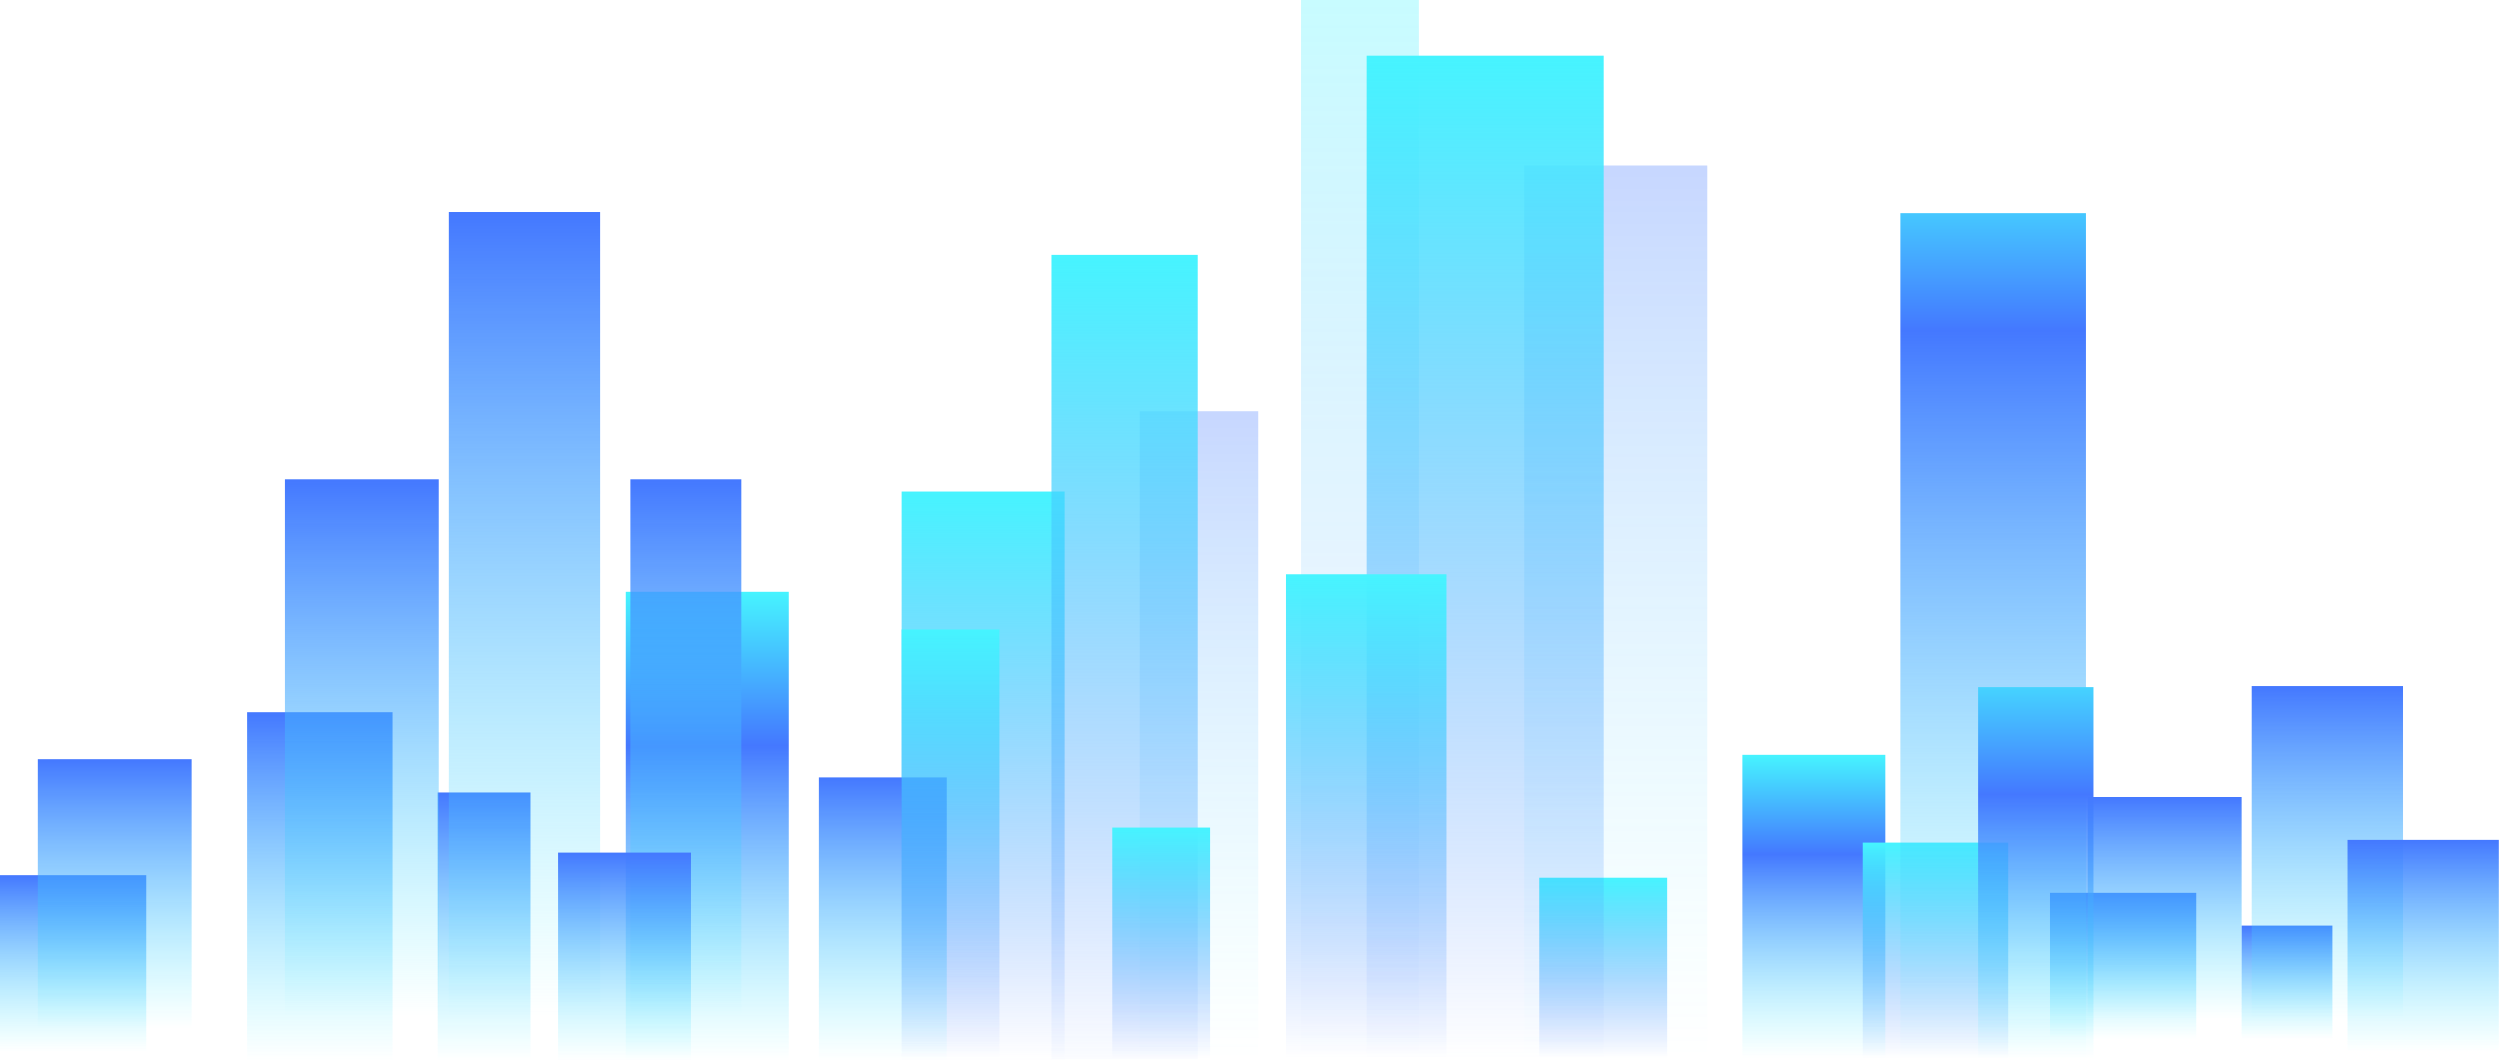 <?xml version="1.0" encoding="UTF-8"?>
<!DOCTYPE svg PUBLIC '-//W3C//DTD SVG 1.0//EN'
          'http://www.w3.org/TR/2001/REC-SVG-20010904/DTD/svg10.dtd'>
<svg fill="none" height="384" style="fill: none;" viewBox="0 0 905 384" width="905" xmlns="http://www.w3.org/2000/svg" xmlns:xlink="http://www.w3.org/1999/xlink"
><path d="M513.636 0H470.97V383.092H513.636V0Z" fill="url(#a)" fill-opacity=".3"
  /><path d="M455.482 148.859H412.581V383.446H455.482V148.859Z" fill="url(#b)" fill-opacity=".3"
  /><path d="M142.106 257.816H89.453V384H142.106V257.816Z" fill="url(#c)"
  /><path d="M52.942 316.812H0V380.708H52.942V316.812Z" fill="url(#d)"
  /><path d="M795.038 323.202H742.097V376.144H795.038V323.202Z" fill="url(#e)"
  /><path d="M192.035 286.865H158.446V383.999H192.035V286.865Z" fill="url(#f)"
  /><path d="M844.33 335.068H811.469V376.144H844.33V335.068Z" fill="url(#g)"
  /><path d="M285.538 214.241H226.531V384H285.538V214.241Z" fill="url(#h)"
  /><path d="M385.396 177.929H326.389V384H385.396V177.929Z" fill="url(#i)"
  /><path d="M342.729 281.418H296.431V383.999H342.729V281.418Z" fill="url(#j)"
  /><path d="M361.793 227.858H326.389V383.092H361.793V227.858Z" fill="url(#k)"
  /><path d="M618.033 59.915H551.764V383.092H618.033V59.915Z" fill="url(#l)" fill-opacity=".3"
  /><path d="M603.508 317.73H557.21V383.092H603.508V317.73Z" fill="url(#m)"
  /><path d="M682.487 273.248H630.742V383.092H682.487V273.248Z" fill="url(#n)"
  /><path d="M726.969 305.021H674.317V383.092H726.969V305.021Z" fill="url(#o)"
  /><path d="M158.825 173.505H103.145V367.929H158.825V173.505Z" fill="url(#p)"
  /><path d="M69.372 274.824H13.692V372.493H69.372V274.824Z" fill="url(#q)"
  /><path d="M811.469 288.516H755.789V368.841H811.469V288.516Z" fill="url(#r)"
  /><path d="M217.243 76.749H162.476V367.929H217.243V76.749Z" fill="url(#s)"
  /><path d="M869.888 248.354H815.12V368.842H869.888V248.354Z" fill="url(#t)"
  /><path d="M904.573 304.034H849.806V380.708H904.573V304.034Z" fill="url(#u)"
  /><path d="M268.36 173.505H228.197V367.929H268.36V173.505Z" fill="url(#v)"
  /><path d="M755.111 77.163H687.934V383.092H755.111V77.163Z" fill="url(#w)"
  /><path d="M433.575 92.266H380.633V383.446H433.575V92.266Z" fill="url(#x)"
  /><path d="M250.134 308.652H202.021V384H250.134V308.652Z" fill="url(#y)"
  /><path d="M438.049 299.574H402.645V383.092H438.049V299.574Z" fill="url(#z)"
  /><path d="M580.533 20.156H494.731V383.446H580.533V20.156Z" fill="url(#A)"
  /><path d="M523.621 207.886H465.522V383.092H523.621V207.886Z" fill="url(#B)"
  /><path d="M757.834 248.738H716.075V383.092H757.834V248.738Z" fill="url(#C)"
  /><defs
  ><linearGradient gradientUnits="userSpaceOnUse" id="a" x1="492.303" x2="492.303" y1="0" y2="383.092"
    ><stop stop-color="#46F4FF"
      /><stop offset="1" stop-color="#4478FF" stop-opacity="0"
    /></linearGradient
    ><linearGradient gradientUnits="userSpaceOnUse" id="b" x1="434.031" x2="434.031" y1="148.859" y2="383.446"
    ><stop stop-color="#4478FF"
      /><stop offset="1" stop-color="#46F4FF" stop-opacity="0"
    /></linearGradient
    ><linearGradient gradientUnits="userSpaceOnUse" id="c" x1="115.779" x2="115.779" y1="257.816" y2="384"
    ><stop stop-color="#4478FF"
      /><stop offset="1" stop-color="#46F4FF" stop-opacity="0"
    /></linearGradient
    ><linearGradient gradientUnits="userSpaceOnUse" id="d" x1="26.471" x2="26.471" y1="316.812" y2="380.708"
    ><stop stop-color="#4478FF"
      /><stop offset="1" stop-color="#46F4FF" stop-opacity="0"
    /></linearGradient
    ><linearGradient gradientUnits="userSpaceOnUse" id="e" x1="768.568" x2="768.568" y1="323.202" y2="376.144"
    ><stop stop-color="#4478FF"
      /><stop offset="1" stop-color="#46F4FF" stop-opacity="0"
    /></linearGradient
    ><linearGradient gradientUnits="userSpaceOnUse" id="f" x1="175.241" x2="175.241" y1="286.865" y2="383.999"
    ><stop stop-color="#4478FF"
      /><stop offset="1" stop-color="#46F4FF" stop-opacity="0"
    /></linearGradient
    ><linearGradient gradientUnits="userSpaceOnUse" id="g" x1="827.899" x2="827.899" y1="335.068" y2="376.144"
    ><stop stop-color="#4478FF"
      /><stop offset="1" stop-color="#46F4FF" stop-opacity="0"
    /></linearGradient
    ><linearGradient gradientUnits="userSpaceOnUse" id="h" x1="256.034" x2="256.034" y1="214.241" y2="384"
    ><stop stop-color="#46F4FF"
      /><stop offset=".328" stop-color="#4478FF"
      /><stop offset="1" stop-color="#46F4FF" stop-opacity="0"
    /></linearGradient
    ><linearGradient gradientUnits="userSpaceOnUse" id="i" x1="355.892" x2="355.892" y1="177.929" y2="384"
    ><stop stop-color="#46F4FF"
      /><stop offset="1" stop-color="#4478FF" stop-opacity="0"
    /></linearGradient
    ><linearGradient gradientUnits="userSpaceOnUse" id="j" x1="319.58" x2="319.58" y1="281.418" y2="383.999"
    ><stop stop-color="#4478FF"
      /><stop offset="1" stop-color="#46F4FF" stop-opacity="0"
    /></linearGradient
    ><linearGradient gradientUnits="userSpaceOnUse" id="k" x1="344.091" x2="344.091" y1="227.858" y2="383.092"
    ><stop stop-color="#46F4FF"
      /><stop offset="1" stop-color="#4478FF" stop-opacity="0"
    /></linearGradient
    ><linearGradient gradientUnits="userSpaceOnUse" id="l" x1="584.899" x2="584.899" y1="59.915" y2="383.092"
    ><stop stop-color="#4478FF"
      /><stop offset="1" stop-color="#46F4FF" stop-opacity="0"
    /></linearGradient
    ><linearGradient gradientUnits="userSpaceOnUse" id="m" x1="580.359" x2="580.359" y1="317.73" y2="383.092"
    ><stop stop-color="#46F4FF"
      /><stop offset="1" stop-color="#4478FF" stop-opacity="0"
    /></linearGradient
    ><linearGradient gradientUnits="userSpaceOnUse" id="n" x1="656.615" x2="656.615" y1="273.248" y2="383.092"
    ><stop stop-color="#46F4FF"
      /><stop offset=".328" stop-color="#4478FF"
      /><stop offset="1" stop-color="#46F4FF" stop-opacity="0"
    /></linearGradient
    ><linearGradient gradientUnits="userSpaceOnUse" id="o" x1="700.643" x2="700.643" y1="305.021" y2="383.092"
    ><stop stop-color="#46F4FF"
      /><stop offset="1" stop-color="#4478FF" stop-opacity="0"
    /></linearGradient
    ><linearGradient gradientUnits="userSpaceOnUse" id="p" x1="130.985" x2="130.985" y1="173.505" y2="367.929"
    ><stop stop-color="#4478FF"
      /><stop offset="1" stop-color="#46F4FF" stop-opacity="0"
    /></linearGradient
    ><linearGradient gradientUnits="userSpaceOnUse" id="q" x1="41.532" x2="41.532" y1="274.824" y2="372.493"
    ><stop stop-color="#4478FF"
      /><stop offset="1" stop-color="#46F4FF" stop-opacity="0"
    /></linearGradient
    ><linearGradient gradientUnits="userSpaceOnUse" id="r" x1="783.629" x2="783.629" y1="288.516" y2="368.841"
    ><stop stop-color="#4478FF"
      /><stop offset="1" stop-color="#46F4FF" stop-opacity="0"
    /></linearGradient
    ><linearGradient gradientUnits="userSpaceOnUse" id="s" x1="189.86" x2="189.86" y1="76.749" y2="367.929"
    ><stop stop-color="#4478FF"
      /><stop offset="1" stop-color="#46F4FF" stop-opacity="0"
    /></linearGradient
    ><linearGradient gradientUnits="userSpaceOnUse" id="t" x1="842.504" x2="842.504" y1="248.354" y2="368.842"
    ><stop stop-color="#4478FF"
      /><stop offset="1" stop-color="#46F4FF" stop-opacity="0"
    /></linearGradient
    ><linearGradient gradientUnits="userSpaceOnUse" id="u" x1="877.19" x2="877.19" y1="304.034" y2="380.708"
    ><stop stop-color="#4478FF"
      /><stop offset="1" stop-color="#46F4FF" stop-opacity="0"
    /></linearGradient
    ><linearGradient gradientUnits="userSpaceOnUse" id="v" x1="248.279" x2="248.279" y1="173.505" y2="367.929"
    ><stop stop-color="#4478FF"
      /><stop offset="1" stop-color="#46F4FF" stop-opacity="0"
    /></linearGradient
    ><linearGradient gradientUnits="userSpaceOnUse" id="w" x1="721.522" x2="721.522" y1="53.057" y2="383.092"
    ><stop stop-color="#46F4FF"
      /><stop offset=".202" stop-color="#4478FF"
      /><stop offset="1" stop-color="#46F4FF" stop-opacity="0"
    /></linearGradient
    ><linearGradient gradientUnits="userSpaceOnUse" id="x" x1="407.104" x2="407.104" y1="92.266" y2="390.21"
    ><stop stop-color="#46F4FF"
      /><stop offset="1" stop-color="#4478FF" stop-opacity="0"
    /></linearGradient
    ><linearGradient gradientUnits="userSpaceOnUse" id="y" x1="226.077" x2="226.077" y1="308.652" y2="384"
    ><stop stop-color="#4478FF"
      /><stop offset="1" stop-color="#46F4FF" stop-opacity="0"
    /></linearGradient
    ><linearGradient gradientUnits="userSpaceOnUse" id="z" x1="420.347" x2="420.347" y1="299.574" y2="383.092"
    ><stop stop-color="#46F4FF"
      /><stop offset="1" stop-color="#4478FF" stop-opacity="0"
    /></linearGradient
    ><linearGradient gradientUnits="userSpaceOnUse" id="A" x1="537.632" x2="537.632" y1="20.156" y2="383.446"
    ><stop stop-color="#46F4FF"
      /><stop offset="1" stop-color="#4478FF" stop-opacity="0"
    /></linearGradient
    ><linearGradient gradientUnits="userSpaceOnUse" id="B" x1="494.572" x2="494.572" y1="207.886" y2="383.092"
    ><stop stop-color="#46F4FF"
      /><stop offset="1" stop-color="#4478FF" stop-opacity="0"
    /></linearGradient
    ><linearGradient gradientUnits="userSpaceOnUse" id="C" x1="736.955" x2="736.955" y1="234.687" y2="383.092"
    ><stop stop-color="#46F4FF"
      /><stop offset=".357" stop-color="#4478FF"
      /><stop offset="1" stop-color="#46F4FF" stop-opacity="0"
    /></linearGradient
  ></defs
></svg
>
